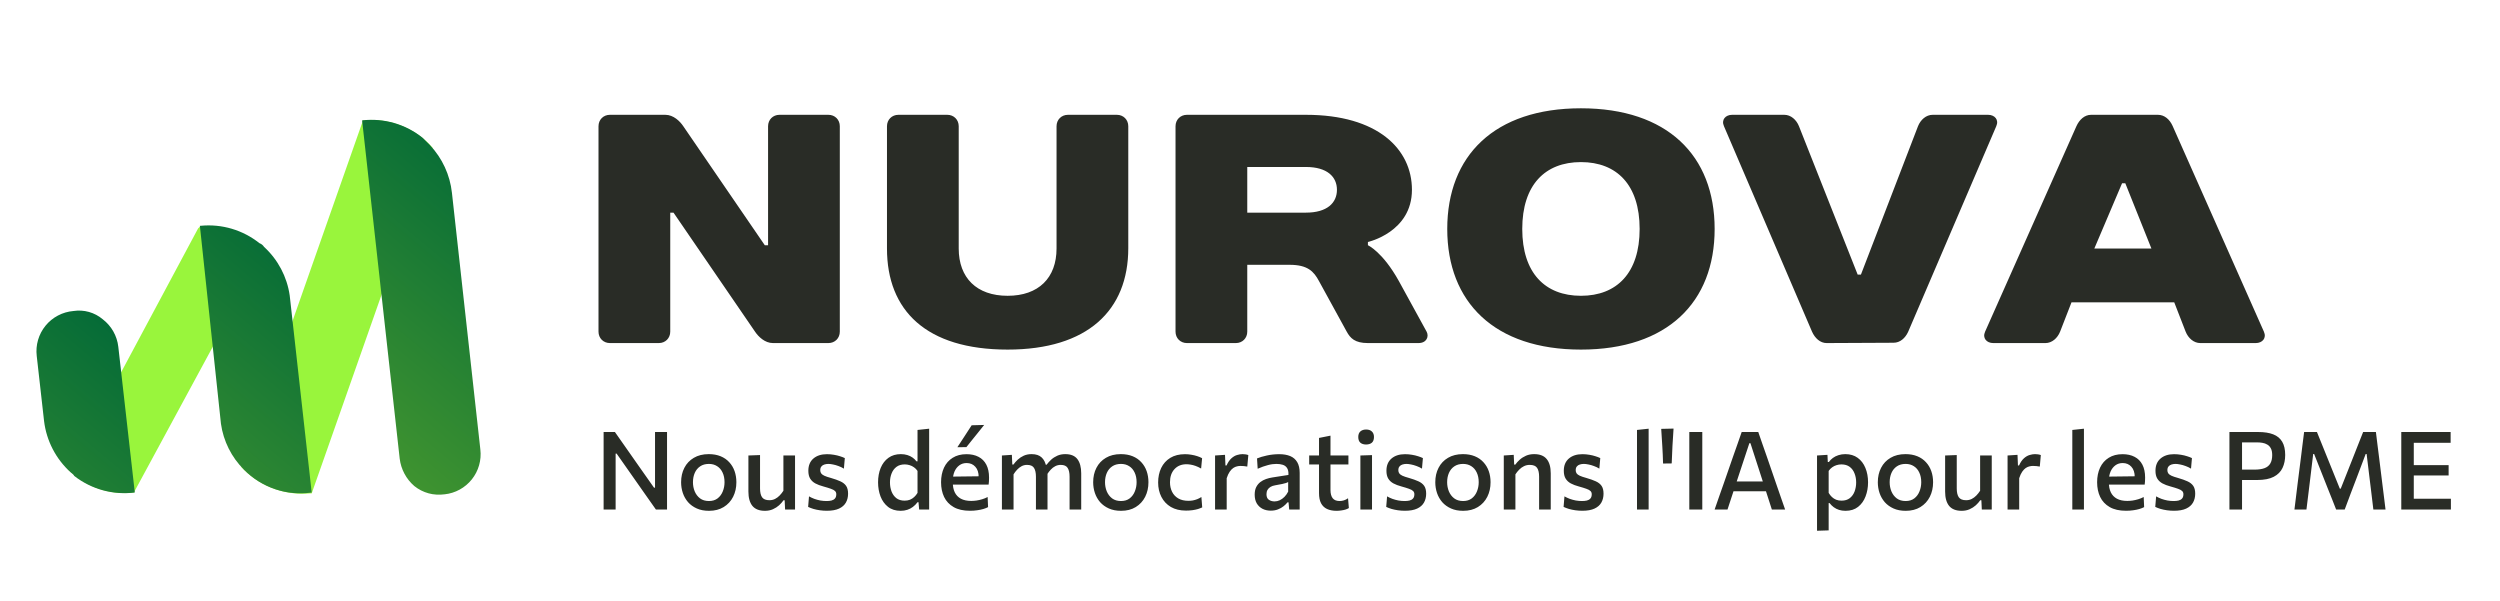 <svg width="736" height="177" viewBox="0 0 736 177" fill="none" xmlns="http://www.w3.org/2000/svg">
<g clip-path="url(#clip0_1_3)">
<path d="M225.16 72.2H226.12V37.16C226.12 35.24 227.56 33.8 229.48 33.8H243.88C245.8 33.8 247.24 35.24 247.24 37.16V97.64C247.24 99.56 245.8 101 243.88 101H227.56C225.16 101 223.24 99.08 222.28 97.64L198.28 62.6H197.32V97.64C197.32 99.56 195.88 101 193.96 101H179.56C177.64 101 176.2 99.56 176.2 97.64V37.16C176.2 35.24 177.64 33.8 179.56 33.8H195.88C198.28 33.8 200.2 35.72 201.16 37.16L225.16 72.2ZM296.646 102.92C272.646 102.92 261.126 91.4 261.126 73.16V37.16C261.126 35.24 262.566 33.8 264.486 33.8H278.886C280.806 33.8 282.246 35.24 282.246 37.16V73.16C282.246 81.8 287.526 87.08 296.646 87.08C305.766 87.08 311.046 81.8 311.046 73.16V37.16C311.046 35.24 312.486 33.8 314.406 33.8H328.806C330.726 33.8 332.166 35.24 332.166 37.16V73.064C332.166 91.4 320.166 102.92 296.646 102.92ZM402.715 71.24V72.2C402.715 72.2 407.035 74.12 411.835 82.76L419.995 97.64C420.763 99.08 419.995 101 417.595 101H402.715C398.875 101 397.531 99.56 396.475 97.64L388.315 82.76C386.779 79.88 384.955 77.96 379.675 77.96H367.195V97.64C367.195 99.56 365.755 101 363.835 101H349.435C347.515 101 346.075 99.56 346.075 97.64V37.16C346.075 35.24 347.515 33.8 349.435 33.8H384.475C405.595 33.8 415.675 43.88 415.675 55.88C415.675 68.36 402.715 71.24 402.715 71.24ZM367.195 62.6H384.475C390.715 62.6 393.595 59.72 393.595 55.88C393.595 52.04 390.715 49.16 384.475 49.16H367.195V62.6ZM465.43 87.08C475.99 87.08 482.71 80.36 482.71 67.4C482.71 54.44 475.99 47.72 465.43 47.72C454.87 47.72 448.15 54.44 448.15 67.4C448.15 80.36 454.87 87.08 465.43 87.08ZM465.43 31.88C490.87 31.88 504.79 45.8 504.79 67.4C504.79 89 490.87 102.92 465.43 102.92C439.99 102.92 426.07 89 426.07 67.4C426.07 45.8 439.99 31.88 465.43 31.88ZM529.618 37.16L546.898 80.84H547.858L564.658 37.16C565.426 35.24 567.058 33.8 568.978 33.8H585.298C587.218 33.8 588.562 35.24 587.698 37.16L561.778 97.64C560.914 99.56 559.378 100.904 557.458 100.904L537.778 101C535.858 101 534.322 99.56 533.458 97.64L507.538 37.16C506.674 35.24 508.018 33.8 509.938 33.8H525.298C527.218 33.8 528.85 35.24 529.618 37.16ZM643.453 97.64L640.093 89H609.853L606.493 97.64C605.725 99.56 604.093 101 602.173 101H586.813C584.893 101 583.549 99.56 584.413 97.64L611.293 37.16C612.157 35.24 613.693 33.8 615.613 33.8H635.293C637.213 33.8 638.749 35.144 639.613 37.064L666.493 97.64C667.357 99.56 666.013 101 664.093 101H647.773C645.853 101 644.221 99.56 643.453 97.64ZM624.733 53.96L616.573 73.16H633.373L625.693 53.96H624.733Z" fill="#292C26"/>
<mask id="mask0_1_3" style="mask-type:luminance" maskUnits="userSpaceOnUse" x="-1" y="28" width="147" height="119">
<path d="M-0.791 28.764H145.191V146.236H-0.791V28.764Z" fill="white"/>
</mask>
<g mask="url(#mask0_1_3)">
<path d="M91.223 145.26H91.763L112.54 86.166L127.381 43.532C126.641 42.656 125.829 41.843 124.953 41.103C122.481 38.982 119.604 37.386 116.496 36.412C113.388 35.437 110.114 35.106 106.874 35.437L85.827 95.34L70.986 137.435C73.534 140.202 76.684 142.347 80.193 143.704C83.702 145.061 87.476 145.593 91.223 145.26Z" fill="#99F53C"/>
<path d="M130.889 145.53C132.452 145.362 133.967 144.886 135.344 144.129C136.722 143.371 137.936 142.348 138.915 141.118C139.894 139.888 140.618 138.476 141.047 136.963C141.476 135.451 141.6 133.868 141.413 132.308L133.048 56.754C132.475 51.496 130.201 46.569 126.572 42.722L124.413 40.563C121.932 38.572 119.08 37.093 116.023 36.213C112.966 35.333 109.764 35.069 106.604 35.437L117.667 135.006C118.046 138.149 119.586 141.036 121.985 143.101C123.224 144.094 124.654 144.821 126.185 145.239C127.717 145.657 129.318 145.756 130.889 145.53Z" fill="url(#paint0_linear_1_3)"/>
<path d="M39.415 144.99L62.351 102.626L78.001 73.753L76.652 72.404C74.257 70.248 71.43 68.627 68.359 67.65C65.288 66.673 62.044 66.362 58.843 66.737L58.303 67.277L35.637 109.641L19.987 138.244L21.336 139.323C23.772 141.501 26.645 143.133 29.763 144.111C32.881 145.088 36.172 145.388 39.415 144.99Z" fill="#99F53C"/>
<path d="M39.685 144.99L34.828 102.086C34.648 100.497 34.148 98.961 33.36 97.57C32.572 96.179 31.511 94.962 30.241 93.991C29.059 92.991 27.677 92.256 26.187 91.837C24.698 91.418 23.135 91.325 21.606 91.562C20.019 91.696 18.475 92.148 17.067 92.891C15.658 93.633 14.413 94.651 13.406 95.885C12.399 97.119 11.65 98.542 11.205 100.071C10.759 101.6 10.626 103.203 10.812 104.784L12.971 123.943C13.672 129.759 16.451 135.125 20.796 139.054C21.066 139.323 21.606 139.593 21.876 140.133C24.377 142.077 27.238 143.507 30.295 144.341C33.351 145.174 36.543 145.395 39.685 144.99Z" fill="url(#paint1_linear_1_3)"/>
<path d="M91.763 144.99L85.287 86.975C84.498 81.478 81.828 76.424 77.732 72.674C77.412 72.176 76.938 71.797 76.382 71.594C71.509 67.71 65.317 65.871 59.113 66.468H58.843L65.049 124.752C65.772 129.863 68.14 134.599 71.795 138.244C74.355 140.865 77.499 142.842 80.969 144.015C84.44 145.187 88.139 145.521 91.763 144.99Z" fill="url(#paint2_linear_1_3)"/>
</g>
<path d="M177.704 150C177.704 148.741 177.704 147.531 177.704 146.368C177.704 145.205 177.704 143.915 177.704 142.496V134.816C177.704 133.365 177.704 132.048 177.704 130.864C177.704 129.68 177.704 128.453 177.704 127.184H181.032C182.291 128.976 183.491 130.688 184.632 132.32C185.784 133.952 186.92 135.573 188.04 137.184L192.536 143.568H192.84V134.816C192.84 133.365 192.84 132.048 192.84 130.864C192.84 129.68 192.84 128.453 192.84 127.184H196.376C196.376 128.453 196.376 129.68 196.376 130.864C196.376 132.048 196.376 133.365 196.376 134.816V142.496C196.376 143.915 196.376 145.205 196.376 146.368C196.376 147.531 196.376 148.741 196.376 150H193.096C192.061 148.517 190.968 146.965 189.816 145.344C188.675 143.712 187.421 141.925 186.056 139.984L181.528 133.536H181.24V142.496C181.24 143.915 181.24 145.205 181.24 146.368C181.24 147.531 181.24 148.741 181.24 150H177.704ZM208.726 150.384C207.36 150.384 206.166 150.155 205.142 149.696C204.118 149.237 203.259 148.619 202.566 147.84C201.883 147.051 201.371 146.155 201.03 145.152C200.688 144.139 200.518 143.077 200.518 141.968C200.518 140.379 200.838 138.965 201.478 137.728C202.118 136.48 203.046 135.499 204.262 134.784C205.478 134.059 206.944 133.696 208.662 133.696C209.974 133.696 211.136 133.904 212.15 134.32C213.163 134.736 214.011 135.323 214.694 136.08C215.387 136.827 215.91 137.701 216.262 138.704C216.614 139.707 216.79 140.795 216.79 141.968C216.79 143.557 216.47 144.987 215.83 146.256C215.19 147.525 214.262 148.533 213.046 149.28C211.84 150.016 210.4 150.384 208.726 150.384ZM208.71 147.504C209.734 147.504 210.587 147.243 211.27 146.72C211.952 146.187 212.459 145.499 212.79 144.656C213.131 143.813 213.302 142.917 213.302 141.968C213.302 140.869 213.11 139.92 212.726 139.12C212.352 138.309 211.819 137.685 211.126 137.248C210.443 136.8 209.632 136.576 208.694 136.576C207.68 136.576 206.822 136.816 206.118 137.296C205.424 137.765 204.896 138.411 204.534 139.232C204.182 140.043 204.006 140.955 204.006 141.968C204.006 142.917 204.176 143.813 204.518 144.656C204.87 145.499 205.392 146.187 206.086 146.72C206.79 147.243 207.664 147.504 208.71 147.504ZM225.195 150.384C223.541 150.384 222.315 149.904 221.515 148.944C220.725 147.973 220.331 146.56 220.331 144.704C220.331 144 220.331 143.387 220.331 142.864C220.331 142.341 220.331 141.819 220.331 141.296C220.331 140.315 220.331 139.424 220.331 138.624C220.331 137.824 220.331 137.061 220.331 136.336C220.331 135.611 220.331 134.864 220.331 134.096L223.755 133.968C223.755 135.131 223.755 136.272 223.755 137.392C223.755 138.512 223.755 139.685 223.755 140.912V143.792C223.755 144.933 223.952 145.797 224.347 146.384C224.752 146.971 225.477 147.264 226.523 147.264C227.109 147.264 227.653 147.141 228.155 146.896C228.656 146.64 229.109 146.304 229.515 145.888C229.931 145.461 230.304 144.992 230.635 144.48V140.912C230.635 139.685 230.635 138.533 230.635 137.456C230.635 136.368 230.635 135.248 230.635 134.096H234.059C234.059 135.248 234.059 136.384 234.059 137.504C234.059 138.613 234.059 139.877 234.059 141.296V143.024C234.059 144.336 234.059 145.536 234.059 146.624C234.059 147.712 234.059 148.837 234.059 150H231.131L231.003 147.28H230.667C230.325 147.781 229.893 148.272 229.371 148.752C228.848 149.221 228.24 149.611 227.547 149.92C226.853 150.229 226.069 150.384 225.195 150.384ZM243.434 150.368C242.741 150.368 242.053 150.32 241.37 150.224C240.698 150.128 240.063 149.995 239.466 149.824C238.879 149.643 238.362 149.445 237.914 149.232L238.17 146.128C238.65 146.405 239.173 146.651 239.738 146.864C240.303 147.067 240.89 147.227 241.498 147.344C242.117 147.451 242.735 147.504 243.354 147.504C243.866 147.504 244.335 147.456 244.762 147.36C245.199 147.253 245.546 147.056 245.802 146.768C246.069 146.48 246.202 146.053 246.202 145.488C246.202 145.115 246.079 144.805 245.834 144.56C245.589 144.315 245.189 144.096 244.634 143.904C244.079 143.701 243.322 143.467 242.362 143.2C241.477 142.965 240.703 142.672 240.042 142.32C239.391 141.968 238.885 141.499 238.522 140.912C238.159 140.325 237.978 139.552 237.978 138.592C237.978 137.045 238.474 135.845 239.466 134.992C240.458 134.139 241.786 133.712 243.45 133.712C244.154 133.712 244.837 133.771 245.498 133.888C246.159 133.995 246.762 134.139 247.306 134.32C247.861 134.491 248.33 134.672 248.714 134.864L248.442 137.968C247.951 137.659 247.418 137.403 246.842 137.2C246.277 136.987 245.733 136.832 245.21 136.736C244.687 136.629 244.245 136.576 243.882 136.576C243.466 136.576 243.071 136.635 242.698 136.752C242.335 136.859 242.042 137.051 241.818 137.328C241.594 137.595 241.482 137.957 241.482 138.416C241.482 138.779 241.567 139.088 241.738 139.344C241.909 139.6 242.218 139.835 242.666 140.048C243.125 140.261 243.786 140.485 244.65 140.72C245.727 141.029 246.639 141.355 247.386 141.696C248.143 142.037 248.714 142.485 249.098 143.04C249.482 143.595 249.674 144.363 249.674 145.344C249.674 146.325 249.461 147.195 249.034 147.952C248.607 148.709 247.935 149.301 247.018 149.728C246.101 150.155 244.906 150.368 243.434 150.368ZM265.159 150.384C263.665 150.384 262.423 149.995 261.431 149.216C260.449 148.437 259.713 147.413 259.223 146.144C258.743 144.864 258.503 143.483 258.503 142C258.503 140.432 258.759 139.019 259.271 137.76C259.793 136.501 260.556 135.509 261.559 134.784C262.561 134.059 263.777 133.696 265.207 133.696C265.9 133.696 266.54 133.787 267.127 133.968C267.713 134.149 268.231 134.4 268.679 134.72C269.127 135.04 269.5 135.403 269.799 135.808H270.119V134.208C270.119 132.875 270.119 131.579 270.119 130.32C270.119 129.051 270.119 127.803 270.119 126.576L273.543 126.208C273.543 127.488 273.543 128.784 273.543 130.096C273.543 131.397 273.543 132.768 273.543 134.208V143.024C273.543 144.336 273.543 145.536 273.543 146.624C273.543 147.712 273.543 148.837 273.543 150H270.599L270.407 147.856H270.119C269.713 148.4 269.26 148.859 268.759 149.232C268.268 149.605 267.724 149.888 267.127 150.08C266.529 150.283 265.873 150.384 265.159 150.384ZM266.327 147.392C266.903 147.392 267.425 147.301 267.895 147.12C268.364 146.928 268.78 146.661 269.143 146.32C269.516 145.979 269.841 145.573 270.119 145.104V138.64C269.831 138.213 269.489 137.861 269.095 137.584C268.7 137.296 268.268 137.083 267.799 136.944C267.329 136.795 266.849 136.72 266.359 136.72C265.377 136.72 264.567 136.96 263.927 137.44C263.287 137.92 262.807 138.565 262.487 139.376C262.167 140.176 262.007 141.061 262.007 142.032C262.007 142.96 262.156 143.835 262.455 144.656C262.764 145.467 263.233 146.128 263.863 146.64C264.503 147.141 265.324 147.392 266.327 147.392ZM285.561 150.368C283.609 150.368 282.004 150.005 280.745 149.28C279.486 148.555 278.553 147.563 277.945 146.304C277.348 145.045 277.049 143.6 277.049 141.968C277.049 140.357 277.337 138.928 277.913 137.68C278.5 136.432 279.353 135.461 280.473 134.768C281.593 134.064 282.948 133.712 284.537 133.712C285.913 133.712 287.097 133.973 288.089 134.496C289.081 135.008 289.844 135.776 290.377 136.8C290.91 137.824 291.177 139.093 291.177 140.608C291.177 141.013 291.166 141.381 291.145 141.712C291.134 142.032 291.102 142.352 291.049 142.672L288.057 141.36C288.078 141.2 288.094 141.045 288.105 140.896C288.116 140.736 288.121 140.587 288.121 140.448C288.121 139.136 287.79 138.123 287.129 137.408C286.478 136.683 285.625 136.32 284.569 136.32C283.748 136.32 283.033 136.544 282.425 136.992C281.817 137.44 281.342 138.053 281.001 138.832C280.67 139.611 280.505 140.507 280.505 141.52V142.032C280.505 143.163 280.697 144.133 281.081 144.944C281.476 145.755 282.073 146.379 282.873 146.816C283.684 147.253 284.702 147.472 285.929 147.472C286.398 147.472 286.91 147.435 287.465 147.36C288.03 147.275 288.596 147.147 289.161 146.976C289.726 146.805 290.26 146.587 290.761 146.32L290.889 149.296C290.484 149.509 290.009 149.696 289.465 149.856C288.921 150.016 288.318 150.139 287.657 150.224C287.006 150.32 286.308 150.368 285.561 150.368ZM278.425 142.672V140.336L289.001 140.208L291.049 141.056V142.672H278.425ZM281.849 131.664C282.553 130.587 283.257 129.509 283.961 128.432C284.665 127.344 285.364 126.267 286.057 125.2L289.737 125.104C289.14 125.851 288.548 126.592 287.961 127.328C287.374 128.053 286.793 128.773 286.217 129.488C285.652 130.203 285.081 130.917 284.505 131.632L281.849 131.664ZM294.964 150C294.964 148.837 294.964 147.712 294.964 146.624C294.964 145.536 294.964 144.336 294.964 143.024V141.424C294.964 140.24 294.964 139.035 294.964 137.808C294.964 136.571 294.964 135.333 294.964 134.096L297.892 133.904L298.02 136.768H298.356C298.697 136.277 299.119 135.797 299.62 135.328C300.121 134.859 300.708 134.469 301.38 134.16C302.063 133.851 302.836 133.696 303.7 133.696C304.98 133.696 305.961 134.016 306.644 134.656C307.337 135.285 307.791 136.192 308.004 137.376L308.228 137.456C308.281 137.744 308.319 138.048 308.34 138.368C308.372 138.677 308.388 139.008 308.388 139.36C308.388 140.053 308.388 140.683 308.388 141.248C308.388 141.803 308.388 142.395 308.388 143.024C308.388 144.304 308.388 145.499 308.388 146.608C308.388 147.707 308.388 148.837 308.388 150H304.98C304.98 148.837 304.98 147.712 304.98 146.624C304.98 145.525 304.98 144.384 304.98 143.2V140.352C304.98 139.2 304.788 138.331 304.404 137.744C304.031 137.157 303.348 136.864 302.356 136.864C301.769 136.864 301.236 136.992 300.756 137.248C300.276 137.504 299.839 137.845 299.444 138.272C299.049 138.688 298.697 139.147 298.388 139.648V143.2C298.388 144.427 298.388 145.579 298.388 146.656C298.388 147.723 298.388 148.837 298.388 150H294.964ZM314.884 150C314.884 148.837 314.884 147.712 314.884 146.624C314.884 145.525 314.884 144.384 314.884 143.2V140.352C314.884 139.2 314.692 138.331 314.308 137.744C313.935 137.157 313.257 136.864 312.276 136.864C311.689 136.864 311.151 136.992 310.66 137.248C310.18 137.493 309.743 137.829 309.348 138.256C308.953 138.672 308.596 139.136 308.276 139.648L307.78 136.816H308.116C308.489 136.315 308.932 135.824 309.444 135.344C309.967 134.864 310.575 134.469 311.268 134.16C311.961 133.851 312.745 133.696 313.62 133.696C315.252 133.696 316.441 134.187 317.188 135.168C317.935 136.149 318.308 137.547 318.308 139.36C318.308 140.053 318.308 140.683 318.308 141.248C318.308 141.803 318.308 142.395 318.308 143.024C318.308 144.304 318.308 145.499 318.308 146.608C318.308 147.707 318.308 148.837 318.308 150H314.884ZM330.038 150.384C328.673 150.384 327.478 150.155 326.454 149.696C325.43 149.237 324.572 148.619 323.878 147.84C323.196 147.051 322.684 146.155 322.342 145.152C322.001 144.139 321.83 143.077 321.83 141.968C321.83 140.379 322.15 138.965 322.79 137.728C323.43 136.48 324.358 135.499 325.574 134.784C326.79 134.059 328.257 133.696 329.974 133.696C331.286 133.696 332.449 133.904 333.462 134.32C334.476 134.736 335.324 135.323 336.006 136.08C336.7 136.827 337.222 137.701 337.574 138.704C337.926 139.707 338.102 140.795 338.102 141.968C338.102 143.557 337.782 144.987 337.142 146.256C336.502 147.525 335.574 148.533 334.358 149.28C333.153 150.016 331.713 150.384 330.038 150.384ZM330.022 147.504C331.046 147.504 331.9 147.243 332.582 146.72C333.265 146.187 333.772 145.499 334.102 144.656C334.444 143.813 334.614 142.917 334.614 141.968C334.614 140.869 334.422 139.92 334.038 139.12C333.665 138.309 333.132 137.685 332.438 137.248C331.756 136.8 330.945 136.576 330.006 136.576C328.993 136.576 328.134 136.816 327.43 137.296C326.737 137.765 326.209 138.411 325.846 139.232C325.494 140.043 325.318 140.955 325.318 141.968C325.318 142.917 325.489 143.813 325.83 144.656C326.182 145.499 326.705 146.187 327.398 146.72C328.102 147.243 328.977 147.504 330.022 147.504ZM349.163 150.32C347.414 150.32 345.926 149.963 344.699 149.248C343.483 148.523 342.555 147.536 341.915 146.288C341.275 145.04 340.955 143.627 340.955 142.048C340.955 140.459 341.254 139.035 341.851 137.776C342.459 136.517 343.35 135.525 344.523 134.8C345.707 134.075 347.158 133.712 348.875 133.712C349.494 133.712 350.107 133.765 350.715 133.872C351.334 133.968 351.915 134.107 352.459 134.288C353.003 134.459 353.483 134.661 353.899 134.896L353.611 137.936C353.014 137.595 352.454 137.333 351.931 137.152C351.419 136.971 350.945 136.848 350.507 136.784C350.07 136.709 349.67 136.672 349.307 136.672C347.835 136.672 346.657 137.152 345.771 138.112C344.886 139.061 344.443 140.347 344.443 141.968C344.443 143.013 344.646 143.947 345.051 144.768C345.457 145.589 346.059 146.24 346.859 146.72C347.67 147.2 348.673 147.44 349.867 147.44C350.305 147.44 350.742 147.403 351.179 147.328C351.617 147.243 352.043 147.12 352.459 146.96C352.886 146.789 353.297 146.576 353.691 146.32L353.931 149.376C353.569 149.547 353.153 149.707 352.683 149.856C352.214 149.995 351.686 150.107 351.099 150.192C350.513 150.277 349.867 150.32 349.163 150.32ZM357.714 150C357.714 148.837 357.714 147.712 357.714 146.624C357.714 145.536 357.714 144.336 357.714 143.024V141.424C357.714 140.24 357.714 139.035 357.714 137.808C357.714 136.571 357.714 135.333 357.714 134.096L360.642 133.904L360.77 137.04H361.09C361.517 136.101 362.002 135.392 362.546 134.912C363.09 134.432 363.645 134.112 364.21 133.952C364.775 133.781 365.303 133.696 365.794 133.696C366.071 133.696 366.359 133.717 366.658 133.76C366.957 133.803 367.239 133.872 367.506 133.968L367.202 137.36C366.829 137.296 366.493 137.248 366.194 137.216C365.895 137.184 365.554 137.168 365.17 137.168C364.871 137.168 364.541 137.211 364.178 137.296C363.815 137.371 363.447 137.531 363.074 137.776C362.711 138.021 362.359 138.389 362.018 138.88C361.687 139.36 361.394 139.995 361.138 140.784V143.2C361.138 144.427 361.138 145.579 361.138 146.656C361.138 147.723 361.138 148.837 361.138 150H357.714ZM374.115 150.336C373.208 150.336 372.398 150.155 371.683 149.792C370.968 149.419 370.403 148.885 369.987 148.192C369.582 147.488 369.379 146.635 369.379 145.632C369.379 144.747 369.528 144.005 369.827 143.408C370.136 142.8 370.542 142.304 371.043 141.92C371.544 141.536 372.104 141.237 372.723 141.024C373.342 140.811 373.966 140.656 374.595 140.56L379.315 139.824C379.358 138.939 379.224 138.261 378.915 137.792C378.616 137.323 378.19 137.003 377.635 136.832C377.091 136.661 376.472 136.576 375.779 136.576C375.416 136.576 375.022 136.603 374.595 136.656C374.179 136.709 373.736 136.8 373.267 136.928C372.808 137.045 372.323 137.195 371.811 137.376C371.31 137.547 370.792 137.755 370.259 138L370.067 134.96C370.462 134.8 370.904 134.645 371.395 134.496C371.886 134.347 372.414 134.213 372.979 134.096C373.555 133.968 374.147 133.872 374.755 133.808C375.363 133.744 375.982 133.712 376.611 133.712C377.87 133.712 378.947 133.899 379.843 134.272C380.739 134.645 381.427 135.243 381.907 136.064C382.387 136.875 382.627 137.931 382.627 139.232C382.627 139.744 382.627 140.379 382.627 141.136C382.627 141.893 382.627 142.597 382.627 143.248V145.168C382.627 145.925 382.627 146.693 382.627 147.472C382.627 148.251 382.627 149.093 382.627 150H379.539L379.347 147.888H379.043C378.734 148.283 378.344 148.667 377.875 149.04C377.416 149.413 376.867 149.723 376.227 149.968C375.598 150.213 374.894 150.336 374.115 150.336ZM375.235 147.616C375.747 147.616 376.248 147.504 376.739 147.28C377.24 147.045 377.704 146.715 378.131 146.288C378.558 145.861 378.926 145.344 379.235 144.736V141.92C379.075 142.016 378.867 142.107 378.611 142.192C378.366 142.277 377.992 142.373 377.491 142.48C376.99 142.587 376.286 142.72 375.379 142.88C374.856 142.965 374.408 143.12 374.035 143.344C373.662 143.568 373.368 143.861 373.155 144.224C372.952 144.576 372.851 144.997 372.851 145.488C372.851 146.267 373.086 146.816 373.555 147.136C374.035 147.456 374.595 147.616 375.235 147.616ZM393.487 150.384C392.388 150.384 391.449 150.203 390.671 149.84C389.903 149.477 389.316 148.912 388.911 148.144C388.516 147.376 388.319 146.384 388.319 145.168C388.319 144.325 388.319 143.483 388.319 142.64C388.319 141.787 388.319 140.939 388.319 140.096C388.319 139.243 388.319 138.395 388.319 137.552C388.319 136.709 388.319 135.867 388.319 135.024C388.319 133.893 388.319 132.848 388.319 131.888C388.319 130.928 388.319 129.941 388.319 128.928L391.695 128.256C391.695 129.067 391.695 129.819 391.695 130.512C391.695 131.205 391.695 131.915 391.695 132.64C391.695 133.355 391.695 134.149 391.695 135.024V144.224C391.695 145.312 391.913 146.133 392.351 146.688C392.788 147.232 393.471 147.504 394.399 147.504C394.783 147.504 395.193 147.44 395.631 147.312C396.079 147.173 396.489 146.965 396.863 146.688L397.103 149.568C396.857 149.728 396.543 149.872 396.159 150C395.785 150.117 395.364 150.208 394.895 150.272C394.436 150.347 393.967 150.384 393.487 150.384ZM385.423 136.736V134.096H396.975V136.736C395.929 136.736 394.879 136.736 393.823 136.736C392.767 136.736 391.737 136.736 390.735 136.736H389.279H385.423ZM400.497 150C400.497 148.837 400.497 147.712 400.497 146.624C400.497 145.536 400.497 144.336 400.497 143.024V141.424C400.497 140.443 400.497 139.541 400.497 138.72C400.497 137.899 400.497 137.115 400.497 136.368C400.497 135.621 400.497 134.864 400.497 134.096L403.921 133.984C403.921 134.763 403.921 135.531 403.921 136.288C403.921 137.045 403.921 137.84 403.921 138.672C403.921 139.504 403.921 140.421 403.921 141.424V143.024C403.921 144.336 403.921 145.536 403.921 146.624C403.921 147.712 403.921 148.837 403.921 150H400.497ZM402.161 130.864C401.478 130.864 400.923 130.688 400.497 130.336C400.081 129.973 399.873 129.408 399.873 128.64C399.873 127.925 400.081 127.381 400.497 127.008C400.923 126.635 401.489 126.448 402.193 126.448C402.907 126.448 403.467 126.64 403.873 127.024C404.289 127.408 404.497 127.947 404.497 128.64C404.497 129.408 404.289 129.973 403.873 130.336C403.457 130.688 402.886 130.864 402.161 130.864ZM413.622 150.368C412.928 150.368 412.24 150.32 411.558 150.224C410.886 150.128 410.251 149.995 409.654 149.824C409.067 149.643 408.55 149.445 408.102 149.232L408.358 146.128C408.838 146.405 409.36 146.651 409.926 146.864C410.491 147.067 411.078 147.227 411.686 147.344C412.304 147.451 412.923 147.504 413.542 147.504C414.054 147.504 414.523 147.456 414.95 147.36C415.387 147.253 415.734 147.056 415.99 146.768C416.256 146.48 416.39 146.053 416.39 145.488C416.39 145.115 416.267 144.805 416.022 144.56C415.776 144.315 415.376 144.096 414.822 143.904C414.267 143.701 413.51 143.467 412.55 143.2C411.664 142.965 410.891 142.672 410.23 142.32C409.579 141.968 409.072 141.499 408.71 140.912C408.347 140.325 408.166 139.552 408.166 138.592C408.166 137.045 408.662 135.845 409.654 134.992C410.646 134.139 411.974 133.712 413.638 133.712C414.342 133.712 415.024 133.771 415.686 133.888C416.347 133.995 416.95 134.139 417.494 134.32C418.048 134.491 418.518 134.672 418.902 134.864L418.63 137.968C418.139 137.659 417.606 137.403 417.03 137.2C416.464 136.987 415.92 136.832 415.398 136.736C414.875 136.629 414.432 136.576 414.07 136.576C413.654 136.576 413.259 136.635 412.886 136.752C412.523 136.859 412.23 137.051 412.006 137.328C411.782 137.595 411.67 137.957 411.67 138.416C411.67 138.779 411.755 139.088 411.926 139.344C412.096 139.6 412.406 139.835 412.854 140.048C413.312 140.261 413.974 140.485 414.838 140.72C415.915 141.029 416.827 141.355 417.574 141.696C418.331 142.037 418.902 142.485 419.286 143.04C419.67 143.595 419.862 144.363 419.862 145.344C419.862 146.325 419.648 147.195 419.222 147.952C418.795 148.709 418.123 149.301 417.206 149.728C416.288 150.155 415.094 150.368 413.622 150.368ZM430.757 150.384C429.392 150.384 428.197 150.155 427.173 149.696C426.149 149.237 425.29 148.619 424.597 147.84C423.914 147.051 423.402 146.155 423.061 145.152C422.72 144.139 422.549 143.077 422.549 141.968C422.549 140.379 422.869 138.965 423.509 137.728C424.149 136.48 425.077 135.499 426.293 134.784C427.509 134.059 428.976 133.696 430.693 133.696C432.005 133.696 433.168 133.904 434.181 134.32C435.194 134.736 436.042 135.323 436.725 136.08C437.418 136.827 437.941 137.701 438.293 138.704C438.645 139.707 438.821 140.795 438.821 141.968C438.821 143.557 438.501 144.987 437.861 146.256C437.221 147.525 436.293 148.533 435.077 149.28C433.872 150.016 432.432 150.384 430.757 150.384ZM430.741 147.504C431.765 147.504 432.618 147.243 433.301 146.72C433.984 146.187 434.49 145.499 434.821 144.656C435.162 143.813 435.333 142.917 435.333 141.968C435.333 140.869 435.141 139.92 434.757 139.12C434.384 138.309 433.85 137.685 433.157 137.248C432.474 136.8 431.664 136.576 430.725 136.576C429.712 136.576 428.853 136.816 428.149 137.296C427.456 137.765 426.928 138.411 426.565 139.232C426.213 140.043 426.037 140.955 426.037 141.968C426.037 142.917 426.208 143.813 426.549 144.656C426.901 145.499 427.424 146.187 428.117 146.72C428.821 147.243 429.696 147.504 430.741 147.504ZM442.714 150C442.714 148.837 442.714 147.712 442.714 146.624C442.714 145.536 442.714 144.336 442.714 143.024V141.424C442.714 140.24 442.714 139.035 442.714 137.808C442.714 136.571 442.714 135.333 442.714 134.096L445.642 133.904L445.77 136.784H446.106C446.447 136.293 446.879 135.813 447.402 135.344C447.935 134.864 448.554 134.469 449.258 134.16C449.962 133.851 450.767 133.696 451.674 133.696C453.327 133.696 454.549 134.176 455.338 135.136C456.138 136.096 456.538 137.504 456.538 139.36C456.538 140.053 456.538 140.683 456.538 141.248C456.538 141.803 456.538 142.395 456.538 143.024C456.538 144.304 456.538 145.499 456.538 146.608C456.538 147.707 456.538 148.837 456.538 150H453.114C453.114 148.837 453.114 147.712 453.114 146.624C453.114 145.525 453.114 144.384 453.114 143.2V140.352C453.114 139.2 452.917 138.331 452.522 137.744C452.127 137.157 451.402 136.864 450.346 136.864C449.727 136.864 449.162 136.992 448.65 137.248C448.138 137.493 447.674 137.829 447.258 138.256C446.842 138.672 446.469 139.136 446.138 139.648V143.2C446.138 144.427 446.138 145.579 446.138 146.656C446.138 147.723 446.138 148.837 446.138 150H442.714ZM465.84 150.368C465.147 150.368 464.459 150.32 463.776 150.224C463.104 150.128 462.47 149.995 461.872 149.824C461.286 149.643 460.768 149.445 460.32 149.232L460.576 146.128C461.056 146.405 461.579 146.651 462.144 146.864C462.71 147.067 463.296 147.227 463.904 147.344C464.523 147.451 465.142 147.504 465.76 147.504C466.272 147.504 466.742 147.456 467.168 147.36C467.606 147.253 467.952 147.056 468.208 146.768C468.475 146.48 468.608 146.053 468.608 145.488C468.608 145.115 468.486 144.805 468.24 144.56C467.995 144.315 467.595 144.096 467.04 143.904C466.486 143.701 465.728 143.467 464.768 143.2C463.883 142.965 463.11 142.672 462.448 142.32C461.798 141.968 461.291 141.499 460.928 140.912C460.566 140.325 460.384 139.552 460.384 138.592C460.384 137.045 460.88 135.845 461.872 134.992C462.864 134.139 464.192 133.712 465.856 133.712C466.56 133.712 467.243 133.771 467.904 133.888C468.566 133.995 469.168 134.139 469.712 134.32C470.267 134.491 470.736 134.672 471.12 134.864L470.848 137.968C470.358 137.659 469.824 137.403 469.248 137.2C468.683 136.987 468.139 136.832 467.616 136.736C467.094 136.629 466.651 136.576 466.288 136.576C465.872 136.576 465.478 136.635 465.104 136.752C464.742 136.859 464.448 137.051 464.224 137.328C464 137.595 463.888 137.957 463.888 138.416C463.888 138.779 463.974 139.088 464.144 139.344C464.315 139.6 464.624 139.835 465.072 140.048C465.531 140.261 466.192 140.485 467.056 140.72C468.134 141.029 469.046 141.355 469.792 141.696C470.55 142.037 471.12 142.485 471.504 143.04C471.888 143.595 472.08 144.363 472.08 145.344C472.08 146.325 471.867 147.195 471.44 147.952C471.014 148.709 470.342 149.301 469.424 149.728C468.507 150.155 467.312 150.368 465.84 150.368ZM481.933 150C481.933 148.837 481.933 147.712 481.933 146.624C481.933 145.536 481.933 144.336 481.933 143.024V134.208C481.933 132.875 481.933 131.573 481.933 130.304C481.933 129.035 481.933 127.792 481.933 126.576L485.357 126.208C485.357 127.488 485.357 128.784 485.357 130.096C485.357 131.397 485.357 132.768 485.357 134.208V143.024C485.357 144.336 485.357 145.536 485.357 146.624C485.357 147.712 485.357 148.837 485.357 150H481.933ZM489.605 136.464C489.562 134.736 489.487 133.024 489.381 131.328C489.285 129.632 489.178 127.941 489.061 126.256L492.693 126.176C492.586 127.861 492.479 129.563 492.373 131.28C492.277 132.987 492.202 134.704 492.149 136.432L489.605 136.464ZM497.331 150C497.331 148.741 497.331 147.531 497.331 146.368C497.331 145.205 497.331 143.915 497.331 142.496V134.816C497.331 133.365 497.331 132.048 497.331 130.864C497.331 129.68 497.331 128.453 497.331 127.184H501.155C501.155 128.453 501.155 129.68 501.155 130.864C501.155 132.048 501.155 133.365 501.155 134.816V142.496C501.155 143.915 501.155 145.205 501.155 146.368C501.155 147.531 501.155 148.741 501.155 150H497.331ZM504.786 150C505.212 148.773 505.66 147.483 506.13 146.128C506.599 144.773 507.052 143.488 507.49 142.272L510.21 134.432C510.711 133.024 511.159 131.755 511.554 130.624C511.948 129.483 512.348 128.336 512.753 127.184H517.634C518.05 128.368 518.45 129.525 518.834 130.656C519.228 131.787 519.671 133.051 520.162 134.448L522.866 142.304C523.303 143.563 523.751 144.859 524.21 146.192C524.679 147.515 525.122 148.784 525.538 150H521.634C521.218 148.709 520.791 147.387 520.354 146.032C519.916 144.667 519.5 143.376 519.106 142.16L515.33 130.48H515.01L511.186 142.048C510.77 143.307 510.338 144.624 509.89 146C509.442 147.376 509.004 148.709 508.578 150H504.786ZM509.474 144.624L509.826 141.744H520.898L521.186 144.624H509.474ZM534.933 156.256C534.933 155.093 534.933 153.947 534.933 152.816C534.933 151.696 534.933 150.48 534.933 149.168V141.424C534.933 140.24 534.933 139.035 534.933 137.808C534.933 136.571 534.933 135.333 534.933 134.096L538.005 133.904L538.101 136.016H538.421C538.73 135.568 539.125 135.168 539.605 134.816C540.085 134.464 540.629 134.192 541.237 134C541.855 133.797 542.527 133.696 543.253 133.696C544.693 133.696 545.909 134.059 546.901 134.784C547.903 135.509 548.661 136.501 549.173 137.76C549.695 139.019 549.957 140.432 549.957 142C549.957 143.483 549.711 144.864 549.221 146.144C548.741 147.413 548.01 148.437 547.029 149.216C546.047 149.995 544.81 150.384 543.317 150.384C542.623 150.384 541.989 150.293 541.413 150.112C540.847 149.931 540.33 149.669 539.861 149.328C539.402 148.987 538.986 148.576 538.613 148.096H538.357V149.344C538.357 150.571 538.357 151.717 538.357 152.784C538.357 153.861 538.357 154.981 538.357 156.144L534.933 156.256ZM542.149 147.392C543.141 147.392 543.957 147.141 544.597 146.64C545.237 146.128 545.706 145.467 546.005 144.656C546.303 143.835 546.453 142.96 546.453 142.032C546.453 141.061 546.293 140.176 545.973 139.376C545.663 138.565 545.189 137.92 544.549 137.44C543.909 136.96 543.093 136.72 542.101 136.72C541.61 136.72 541.13 136.795 540.661 136.944C540.202 137.083 539.775 137.296 539.381 137.584C538.986 137.861 538.645 138.213 538.357 138.64V145.104C538.634 145.573 538.954 145.979 539.317 146.32C539.679 146.661 540.095 146.928 540.565 147.12C541.034 147.301 541.562 147.392 542.149 147.392ZM561.038 150.384C559.673 150.384 558.478 150.155 557.454 149.696C556.43 149.237 555.572 148.619 554.878 147.84C554.196 147.051 553.684 146.155 553.342 145.152C553.001 144.139 552.83 143.077 552.83 141.968C552.83 140.379 553.15 138.965 553.79 137.728C554.43 136.48 555.358 135.499 556.574 134.784C557.79 134.059 559.257 133.696 560.974 133.696C562.286 133.696 563.449 133.904 564.462 134.32C565.476 134.736 566.324 135.323 567.006 136.08C567.7 136.827 568.222 137.701 568.574 138.704C568.926 139.707 569.102 140.795 569.102 141.968C569.102 143.557 568.782 144.987 568.142 146.256C567.502 147.525 566.574 148.533 565.358 149.28C564.153 150.016 562.713 150.384 561.038 150.384ZM561.022 147.504C562.046 147.504 562.9 147.243 563.582 146.72C564.265 146.187 564.772 145.499 565.102 144.656C565.444 143.813 565.614 142.917 565.614 141.968C565.614 140.869 565.422 139.92 565.038 139.12C564.665 138.309 564.132 137.685 563.438 137.248C562.756 136.8 561.945 136.576 561.006 136.576C559.993 136.576 559.134 136.816 558.43 137.296C557.737 137.765 557.209 138.411 556.846 139.232C556.494 140.043 556.318 140.955 556.318 141.968C556.318 142.917 556.489 143.813 556.83 144.656C557.182 145.499 557.705 146.187 558.398 146.72C559.102 147.243 559.977 147.504 561.022 147.504ZM577.507 150.384C575.854 150.384 574.627 149.904 573.827 148.944C573.038 147.973 572.643 146.56 572.643 144.704C572.643 144 572.643 143.387 572.643 142.864C572.643 142.341 572.643 141.819 572.643 141.296C572.643 140.315 572.643 139.424 572.643 138.624C572.643 137.824 572.643 137.061 572.643 136.336C572.643 135.611 572.643 134.864 572.643 134.096L576.067 133.968C576.067 135.131 576.067 136.272 576.067 137.392C576.067 138.512 576.067 139.685 576.067 140.912V143.792C576.067 144.933 576.265 145.797 576.659 146.384C577.065 146.971 577.79 147.264 578.835 147.264C579.422 147.264 579.966 147.141 580.467 146.896C580.969 146.64 581.422 146.304 581.827 145.888C582.243 145.461 582.617 144.992 582.947 144.48V140.912C582.947 139.685 582.947 138.533 582.947 137.456C582.947 136.368 582.947 135.248 582.947 134.096H586.371C586.371 135.248 586.371 136.384 586.371 137.504C586.371 138.613 586.371 139.877 586.371 141.296V143.024C586.371 144.336 586.371 145.536 586.371 146.624C586.371 147.712 586.371 148.837 586.371 150H583.443L583.315 147.28H582.979C582.638 147.781 582.206 148.272 581.683 148.752C581.161 149.221 580.553 149.611 579.859 149.92C579.166 150.229 578.382 150.384 577.507 150.384ZM591.027 150C591.027 148.837 591.027 147.712 591.027 146.624C591.027 145.536 591.027 144.336 591.027 143.024V141.424C591.027 140.24 591.027 139.035 591.027 137.808C591.027 136.571 591.027 135.333 591.027 134.096L593.955 133.904L594.083 137.04H594.403C594.829 136.101 595.315 135.392 595.859 134.912C596.403 134.432 596.957 134.112 597.523 133.952C598.088 133.781 598.616 133.696 599.107 133.696C599.384 133.696 599.672 133.717 599.971 133.76C600.269 133.803 600.552 133.872 600.819 133.968L600.515 137.36C600.141 137.296 599.805 137.248 599.507 137.216C599.208 137.184 598.867 137.168 598.483 137.168C598.184 137.168 597.853 137.211 597.491 137.296C597.128 137.371 596.76 137.531 596.387 137.776C596.024 138.021 595.672 138.389 595.331 138.88C595 139.36 594.707 139.995 594.451 140.784V143.2C594.451 144.427 594.451 145.579 594.451 146.656C594.451 147.723 594.451 148.837 594.451 150H591.027ZM610.089 150C610.089 148.837 610.089 147.712 610.089 146.624C610.089 145.536 610.089 144.336 610.089 143.024V134.208C610.089 132.875 610.089 131.573 610.089 130.304C610.089 129.035 610.089 127.792 610.089 126.576L613.513 126.208C613.513 127.488 613.513 128.784 613.513 130.096C613.513 131.397 613.513 132.768 613.513 134.208V143.024C613.513 144.336 613.513 145.536 613.513 146.624C613.513 147.712 613.513 148.837 613.513 150H610.089ZM625.905 150.368C623.953 150.368 622.347 150.005 621.089 149.28C619.83 148.555 618.897 147.563 618.289 146.304C617.691 145.045 617.393 143.6 617.393 141.968C617.393 140.357 617.681 138.928 618.257 137.68C618.843 136.432 619.697 135.461 620.817 134.768C621.937 134.064 623.291 133.712 624.881 133.712C626.257 133.712 627.441 133.973 628.433 134.496C629.425 135.008 630.187 135.776 630.721 136.8C631.254 137.824 631.521 139.093 631.521 140.608C631.521 141.013 631.51 141.381 631.489 141.712C631.478 142.032 631.446 142.352 631.393 142.672L628.401 141.36C628.422 141.2 628.438 141.045 628.449 140.896C628.459 140.736 628.465 140.587 628.465 140.448C628.465 139.136 628.134 138.123 627.473 137.408C626.822 136.683 625.969 136.32 624.913 136.32C624.091 136.32 623.377 136.544 622.769 136.992C622.161 137.44 621.686 138.053 621.345 138.832C621.014 139.611 620.849 140.507 620.849 141.52V142.032C620.849 143.163 621.041 144.133 621.425 144.944C621.819 145.755 622.417 146.379 623.217 146.816C624.027 147.253 625.046 147.472 626.273 147.472C626.742 147.472 627.254 147.435 627.809 147.36C628.374 147.275 628.939 147.147 629.505 146.976C630.07 146.805 630.603 146.587 631.105 146.32L631.233 149.296C630.827 149.509 630.353 149.696 629.809 149.856C629.265 150.016 628.662 150.139 628.001 150.224C627.35 150.32 626.651 150.368 625.905 150.368ZM618.769 142.672V140.336L629.345 140.208L631.393 141.056V142.672H618.769ZM640.028 150.368C639.334 150.368 638.646 150.32 637.964 150.224C637.292 150.128 636.657 149.995 636.06 149.824C635.473 149.643 634.956 149.445 634.508 149.232L634.764 146.128C635.244 146.405 635.766 146.651 636.332 146.864C636.897 147.067 637.484 147.227 638.092 147.344C638.71 147.451 639.329 147.504 639.948 147.504C640.46 147.504 640.929 147.456 641.356 147.36C641.793 147.253 642.14 147.056 642.396 146.768C642.662 146.48 642.796 146.053 642.796 145.488C642.796 145.115 642.673 144.805 642.428 144.56C642.182 144.315 641.782 144.096 641.228 143.904C640.673 143.701 639.916 143.467 638.956 143.2C638.07 142.965 637.297 142.672 636.636 142.32C635.985 141.968 635.478 141.499 635.116 140.912C634.753 140.325 634.572 139.552 634.572 138.592C634.572 137.045 635.068 135.845 636.06 134.992C637.052 134.139 638.38 133.712 640.044 133.712C640.748 133.712 641.43 133.771 642.092 133.888C642.753 133.995 643.356 134.139 643.9 134.32C644.454 134.491 644.924 134.672 645.308 134.864L645.036 137.968C644.545 137.659 644.012 137.403 643.436 137.2C642.87 136.987 642.326 136.832 641.804 136.736C641.281 136.629 640.838 136.576 640.476 136.576C640.06 136.576 639.665 136.635 639.292 136.752C638.929 136.859 638.636 137.051 638.412 137.328C638.188 137.595 638.076 137.957 638.076 138.416C638.076 138.779 638.161 139.088 638.332 139.344C638.502 139.6 638.812 139.835 639.26 140.048C639.718 140.261 640.38 140.485 641.244 140.72C642.321 141.029 643.233 141.355 643.98 141.696C644.737 142.037 645.308 142.485 645.692 143.04C646.076 143.595 646.268 144.363 646.268 145.344C646.268 146.325 646.054 147.195 645.628 147.952C645.201 148.709 644.529 149.301 643.612 149.728C642.694 150.155 641.5 150.368 640.028 150.368ZM656.344 150C656.344 148.741 656.344 147.531 656.344 146.368C656.344 145.205 656.344 143.915 656.344 142.496V134.8C656.344 133.371 656.344 132.059 656.344 130.864C656.344 129.669 656.344 128.443 656.344 127.184C657.24 127.184 658.408 127.184 659.848 127.184C661.288 127.184 662.942 127.184 664.808 127.184C666.59 127.184 668.067 127.413 669.24 127.872C670.414 128.331 671.294 129.056 671.88 130.048C672.467 131.04 672.76 132.341 672.76 133.952C672.76 135.381 672.499 136.651 671.976 137.76C671.454 138.869 670.59 139.739 669.384 140.368C668.179 140.997 666.552 141.312 664.504 141.312C663.982 141.312 663.416 141.312 662.808 141.312C662.211 141.312 661.624 141.312 661.048 141.312C660.472 141.312 659.976 141.312 659.56 141.312V138.256H663.72C664.926 138.256 665.912 138.112 666.68 137.824C667.448 137.536 668.014 137.077 668.376 136.448C668.75 135.819 668.936 134.997 668.936 133.984C668.936 133.152 668.803 132.491 668.536 132C668.27 131.499 667.918 131.125 667.48 130.88C667.054 130.624 666.579 130.453 666.056 130.368C665.544 130.283 665.043 130.24 664.552 130.24H658.232L660.056 127.76C660.056 129.019 660.056 130.245 660.056 131.44C660.056 132.624 660.056 133.936 660.056 135.376V142.496C660.056 143.915 660.056 145.205 660.056 146.368C660.056 147.531 660.056 148.741 660.056 150H656.344ZM675.483 150C675.633 148.784 675.782 147.573 675.931 146.368C676.081 145.163 676.241 143.856 676.411 142.448L677.371 134.88C677.542 133.483 677.702 132.181 677.851 130.976C678.001 129.76 678.161 128.496 678.331 127.184H682.107C682.726 128.688 683.313 130.139 683.867 131.536C684.433 132.923 684.993 134.309 685.547 135.696L688.843 143.856H689.115L692.347 135.696C692.891 134.309 693.435 132.928 693.979 131.552C694.534 130.176 695.11 128.72 695.707 127.184H699.467C699.627 128.485 699.782 129.744 699.931 130.96C700.081 132.165 700.246 133.472 700.427 134.88L701.371 142.512C701.542 143.888 701.702 145.168 701.851 146.352C702.001 147.536 702.15 148.752 702.299 150H698.715C698.491 148.133 698.278 146.357 698.075 144.672C697.873 142.987 697.681 141.413 697.499 139.952L696.731 133.648H696.459L693.899 140.432C693.27 142.085 692.641 143.733 692.011 145.376C691.393 147.019 690.817 148.56 690.283 150H687.755C687.403 149.083 687.014 148.091 686.587 147.024C686.161 145.957 685.723 144.864 685.275 143.744C684.838 142.624 684.406 141.531 683.979 140.464L681.275 133.648H681.003L680.251 139.92C680.07 141.392 679.878 142.976 679.675 144.672C679.473 146.357 679.254 148.133 679.019 150H675.483ZM706.938 150C706.938 148.741 706.938 147.531 706.938 146.368C706.938 145.205 706.938 143.915 706.938 142.496V134.8C706.938 133.371 706.938 132.059 706.938 130.864C706.938 129.669 706.938 128.443 706.938 127.184H721.466V130.352C720.431 130.352 719.322 130.352 718.138 130.352C716.954 130.352 715.557 130.352 713.946 130.352H708.522L710.618 127.76C710.618 129.019 710.618 130.245 710.618 131.44C710.618 132.624 710.618 133.936 710.618 135.376V141.92C710.618 143.328 710.618 144.619 710.618 145.792C710.618 146.955 710.618 148.165 710.618 149.424L708.746 146.832H714.25C715.594 146.832 716.869 146.832 718.074 146.832C719.279 146.832 720.437 146.832 721.546 146.832V150H706.938ZM709.786 139.984V136.928H714.122C715.573 136.928 716.815 136.928 717.85 136.928C718.895 136.928 719.903 136.928 720.874 136.928V139.984C719.861 139.984 718.831 139.984 717.786 139.984C716.751 139.984 715.525 139.984 714.106 139.984H709.786Z" fill="#292C26"/>
</g>
<defs>
<linearGradient id="paint0_linear_1_3" x1="141.498" y1="35.276" x2="-4.483" y2="210.129" gradientUnits="userSpaceOnUse">
<stop stop-color="#006838"/>
<stop offset="1" stop-color="#96CF24"/>
</linearGradient>
<linearGradient id="paint1_linear_1_3" x1="39.685" y1="91.434" x2="-106.296" y2="266.288" gradientUnits="userSpaceOnUse">
<stop stop-color="#006838"/>
<stop offset="1" stop-color="#96CF24"/>
</linearGradient>
<linearGradient id="paint2_linear_1_3" x1="91.763" y1="66.357" x2="-54.218" y2="241.211" gradientUnits="userSpaceOnUse">
<stop stop-color="#006838"/>
<stop offset="1" stop-color="#96CF24"/>
</linearGradient>
<clipPath id="clip0_1_3">
<rect width="736" height="177" fill="white"/>
</clipPath>
</defs>
</svg>
